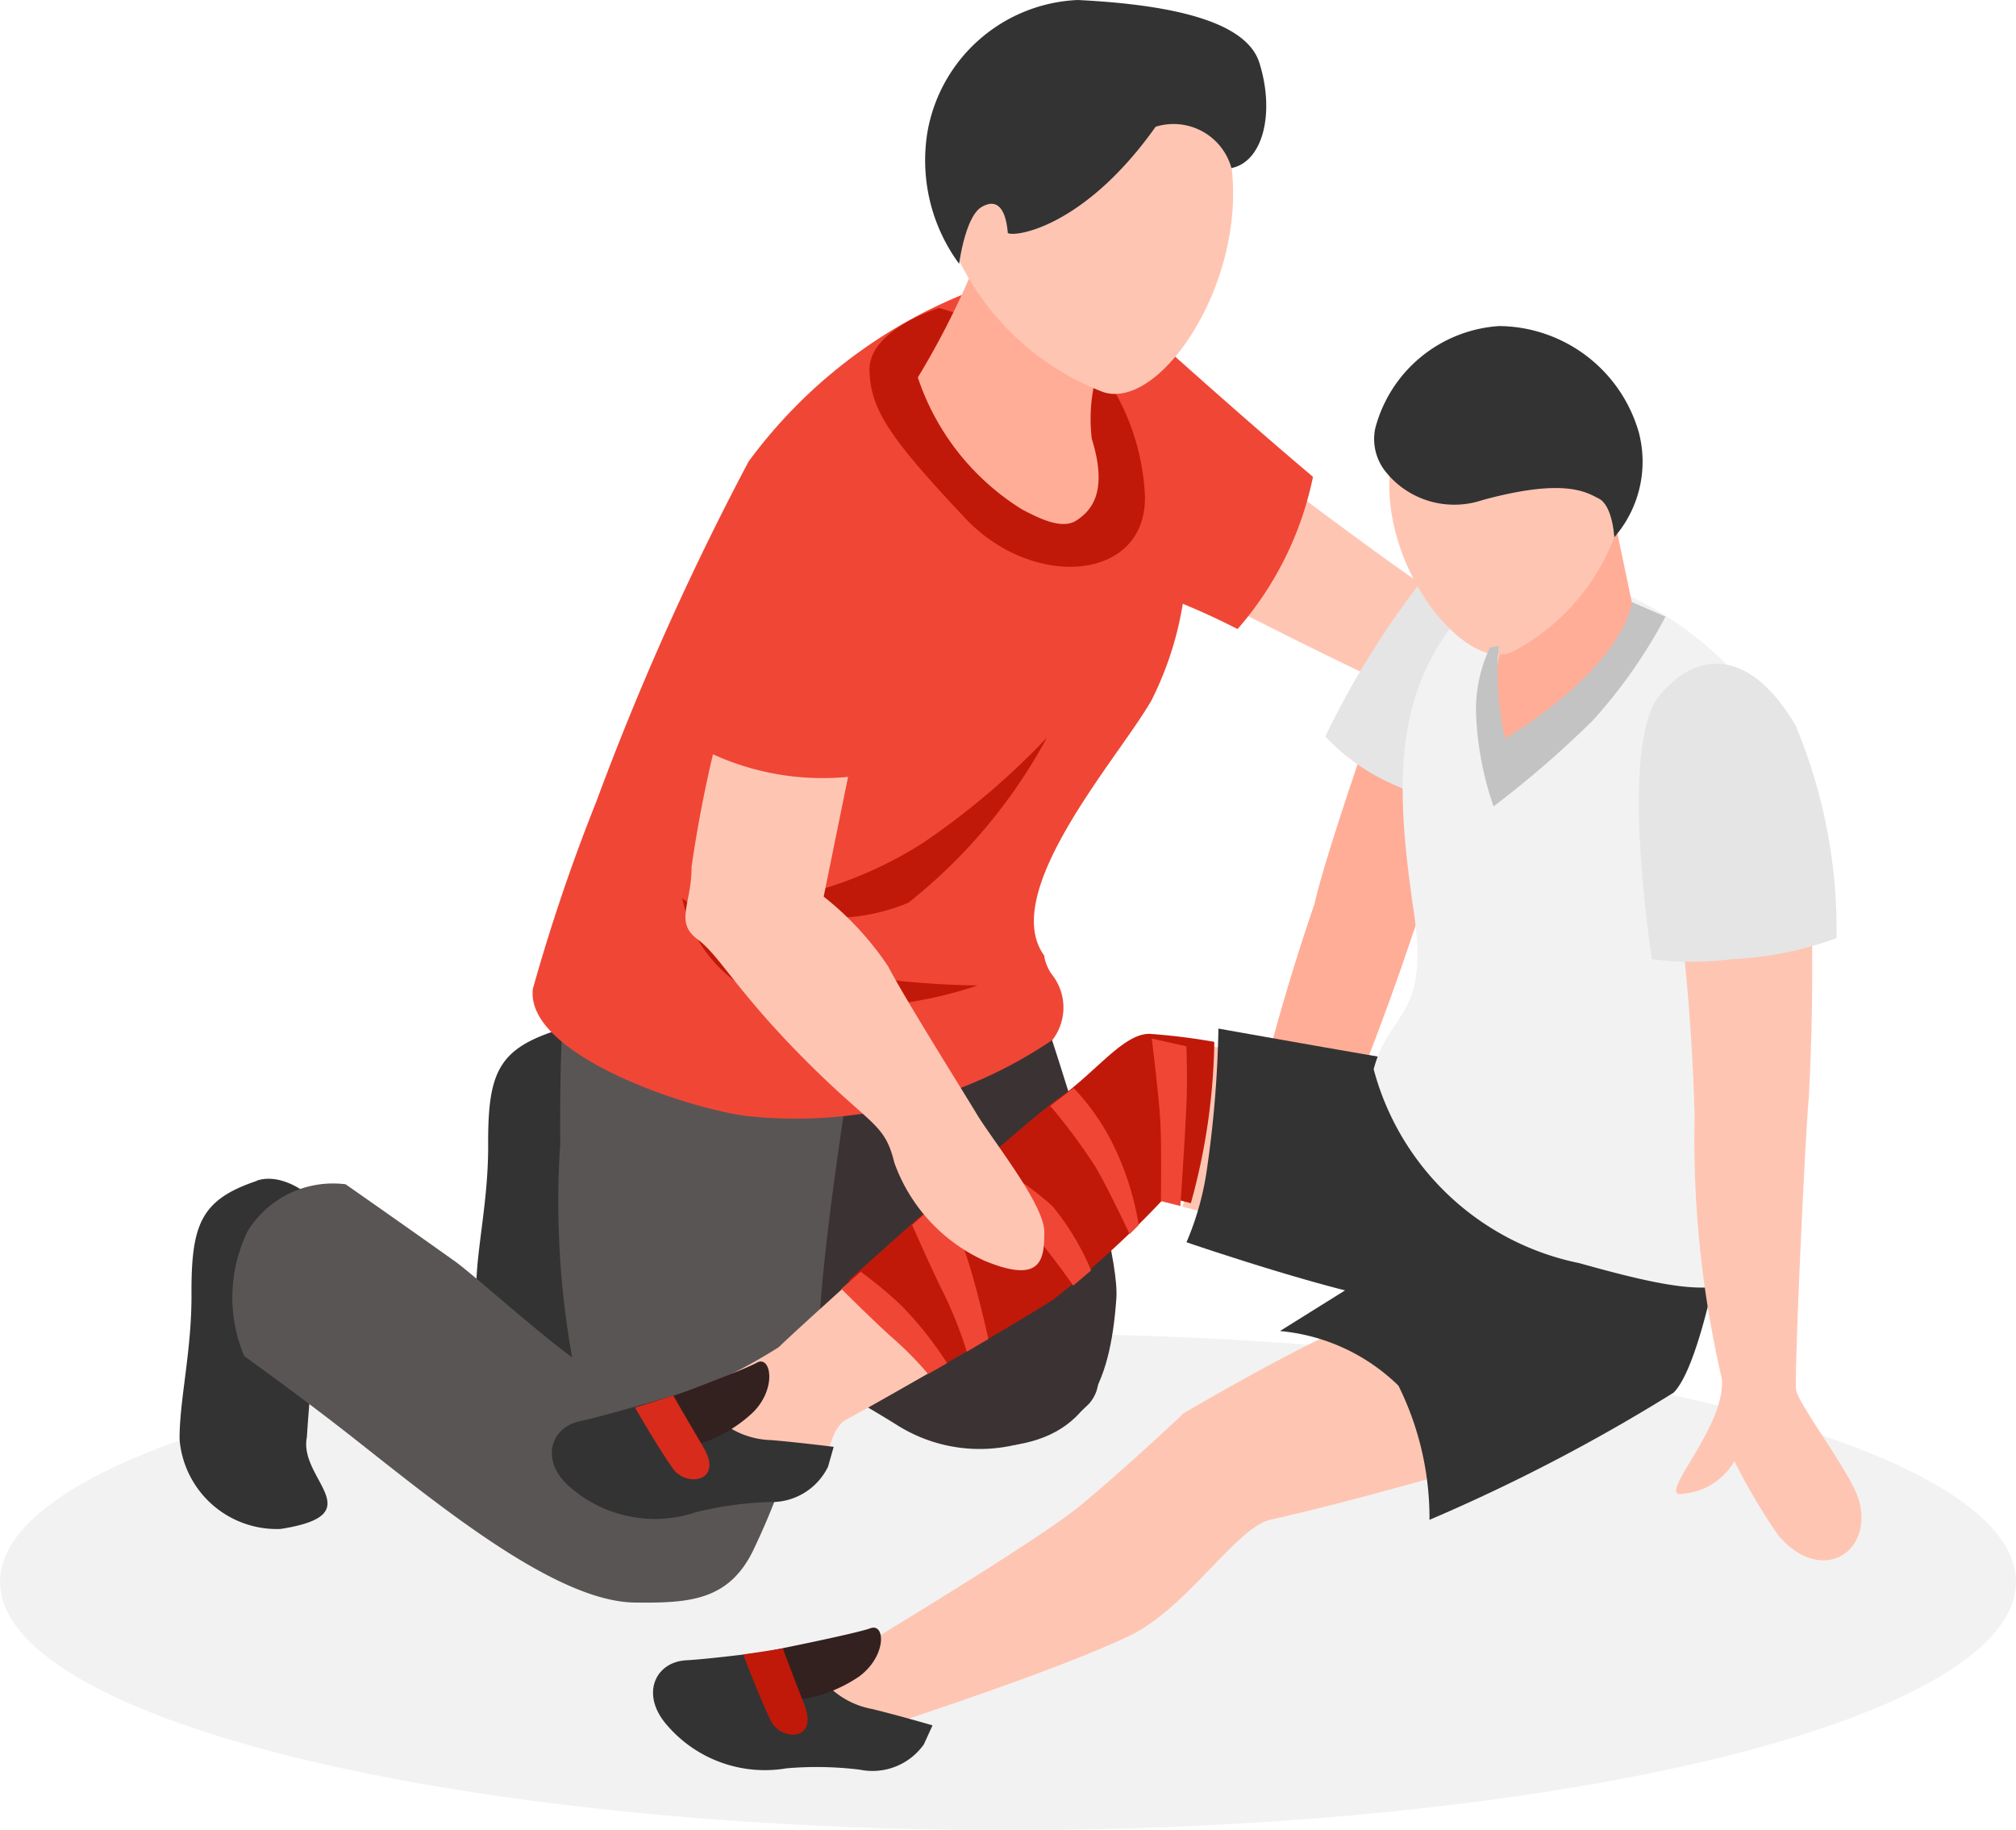 <svg xmlns="http://www.w3.org/2000/svg" width="31.816" height="28.88" viewBox="0 0 31.816 28.88">
  <g id="Group_182585" data-name="Group 182585" transform="translate(-7406.862 -704)">
    <ellipse id="Ellipse_1676" data-name="Ellipse 1676" cx="15.908" cy="3.919" rx="15.908" ry="3.919" transform="translate(7406.862 725.041)" fill="#f2f2f2"/>
    <path id="Path_46529" data-name="Path 46529" d="M46.945,21.31s1.938,1.451,2.233,1.627,1.932.777,2.393.941,0,1.491,0,1.491-2.274-.609-2.607-.7-3.136-1.519-3.313-1.617,1.294-1.745,1.294-1.745" transform="translate(7380.047 690.229)" fill="#ffc5b3"/>
    <path id="Path_46530" data-name="Path 46530" d="M43.629,16.159c-1.381-1.164-3.191-2.811-3.191-2.811l-.755,4.224a11.3,11.3,0,0,1,2.756.989,5.257,5.257,0,0,0,1.19-2.4" transform="translate(7383.954 695.365)" fill="#f04636"/>
    <path id="Path_46531" data-name="Path 46531" d="M32.069,47.361c.077-1.073-1.569-5.725-1.569-5.725s-4.081-1.221-3.95,1.876L30.124,49.7c1.447-.056,1.847-.959,1.945-2.341" transform="translate(7392.411 677.131)" fill="#3b3333"/>
    <path id="Path_46532" data-name="Path 46532" d="M20.563,52.319s3.355,1.9,4.127,2.387a2.443,2.443,0,0,0,3.03-.34c.823-.953-2.087-2.933-2.182-2.965-.653-.218-3.451-1.62-4.1-1.6-1.489.049-.878,2.518-.878,2.518" transform="translate(7396.331 671.782)" fill="#3b3333"/>
    <path id="Path_46533" data-name="Path 46533" d="M1.22,52.745c-.892.3-1.039.689-1.032,1.818,0,.889-.192,1.651-.188,2.262a1.54,1.54,0,0,0,1.593,1.413c1.466-.228.281-.781.416-1.448a24.163,24.163,0,0,1,.379-3c.233-.444-.6-1.239-1.167-1.049" transform="translate(7409.696 669.888)" fill="#333"/>
    <path id="Path_46534" data-name="Path 46534" d="M14.709,46.066c-.892.3-1.039.689-1.032,1.818,0,.889-.192,1.651-.188,2.262a1.54,1.54,0,0,0,1.593,1.413c1.466-.228.281-.781.416-1.448a24.172,24.172,0,0,1,.379-3c.233-.444-.6-1.239-1.167-1.049" transform="translate(7400.889 674.209)" fill="#333"/>
    <path id="Path_46535" data-name="Path 46535" d="M8.068,40.363c-.613.689-.64,2.479-.635,4.2a13.892,13.892,0,0,0,.188,3.365c-.634-.467-1.56-1.309-1.853-1.518-.825-.587-1.722-1.213-1.722-1.213a1.581,1.581,0,0,0-1.546.741,2.386,2.386,0,0,0-.054,1.97s.892.639,1.709,1.281c1.364,1.073,3.21,2.594,4.455,2.608.869.01,1.508-.026,1.894-.877a11.324,11.324,0,0,0,1.02-3.571c.1-1.789.7-5.233.7-5.233a20.838,20.838,0,0,1-4.151-1.749" transform="translate(7408.27 677.49)" fill="#5a5555"/>
    <path id="Path_46536" data-name="Path 46536" d="M26.089,14.006a23.518,23.518,0,0,1-2.91-.659,7.9,7.9,0,0,0-3.449,2.661,44.35,44.35,0,0,0-2.405,5.37,29.291,29.291,0,0,0-1,2.951C16.2,25.342,18.67,26.2,19.7,26.337a7.228,7.228,0,0,0,4.824-1.2.839.839,0,0,0,0-1.023.684.684,0,0,1-.131-.311c-.722-1,1.183-3.127,1.694-4.024A5.24,5.24,0,0,0,26.6,18.13c.206-1.094.346-3.121-.506-4.124" transform="translate(7398.947 695.273)" fill="#f04636"/>
    <path id="Path_46537" data-name="Path 46537" d="M24.762,41.011a5.468,5.468,0,0,1-2.017-1.089,2.139,2.139,0,0,0,1.517,1.645,6.655,6.655,0,0,0,3.145-.265,13.953,13.953,0,0,1-2.645-.291" transform="translate(7394.884 678.248)" fill="#c11909"/>
    <path id="Path_46538" data-name="Path 46538" d="M26.08,35.447a3.1,3.1,0,0,0,2.387,0,8.425,8.425,0,0,0,2.187-2.606,11.762,11.762,0,0,1-1.969,1.67,6.34,6.34,0,0,1-2.605.937" transform="translate(7392.73 682.798)" fill="#c11909"/>
    <path id="Path_46539" data-name="Path 46539" d="M32.176,13.736s-1.112.34-1.1.981.359,1.11,1.506,2.332c1.077,1.148,2.871,1,2.841-.346a3.66,3.66,0,0,0-.916-2.26Z" transform="translate(7389.508 695.123)" fill="#c11909"/>
    <path id="Path_46540" data-name="Path 46540" d="M36.023,12.092,34.253,10a13.02,13.02,0,0,1-1.094,2.277A3.9,3.9,0,0,0,34.8,14.357c.266.14.631.327.861.177.249-.162.5-.465.243-1.29a2.659,2.659,0,0,1,.118-1.153" transform="translate(7388.188 697.679)" fill="#ffad97"/>
    <path id="Path_46541" data-name="Path 46541" d="M35.288,1.492a3.294,3.294,0,0,0-.534,3.244,4.221,4.221,0,0,0,2.253,2.047c1.037.359,2.7-2.388,1.8-4.4a2.2,2.2,0,0,0-3.52-.886" transform="translate(7387.258 703.401)" fill="#ffc5b3"/>
    <path id="Path_46542" data-name="Path 46542" d="M38.462,2.655A.948.948,0,0,0,37.265,2c-1.118,1.577-2.21,1.746-2.333,1.677-.035-.42-.191-.544-.416-.409-.256.153-.352.895-.352.895a2.753,2.753,0,0,1-.5-2.081A2.519,2.519,0,0,1,36.035,0c1.413.07,2.656.315,2.867.991.251.8.052,1.562-.44,1.661" transform="translate(7387.835 704)" fill="#333"/>
    <path id="Path_46543" data-name="Path 46543" d="M50.075,28.831S48.943,31.98,48.71,33a35.769,35.769,0,0,0-1.21,4.463c-.114.711.928.618.928.618a44.438,44.438,0,0,0,1.834-4.61,13.141,13.141,0,0,1,1.7-3.291Z" transform="translate(7378.896 685.265)" fill="#ffad97"/>
    <path id="Path_46544" data-name="Path 46544" d="M28.167,62.863s3.808-2.263,4.576-2.9S34.382,58.5,34.382,58.5s1.381-.812,2.259-1.222a15.307,15.307,0,0,0,2.3-1.575l2.285,2.937s-3.091,1-5.478,1.542c-.534.121-1.309,1.383-2.2,1.819-1.228.6-4.313,1.582-4.313,1.582Z" transform="translate(7391.162 667.799)" fill="#ffc5b3"/>
    <path id="Path_46545" data-name="Path 46545" d="M26.115,57.558a3.294,3.294,0,0,0-.756-.784c-.634.57-1.137,1.03-1.246,1.139a8.42,8.42,0,0,1-1.6.793,2.425,2.425,0,0,0,2.337,1c.071-.262.148-.56.332-.653.148-.075.793-.439,1.493-.842a3.6,3.6,0,0,1-.563-.652" transform="translate(7395.04 667.344)" fill="#ffc5b3"/>
    <path id="Path_46546" data-name="Path 46546" d="M47.395,46.911s-1.183-.212-2.111-.355a9.943,9.943,0,0,1-.37,2.544l1.745.441Z" transform="translate(7380.61 673.941)" fill="#ffc5b3"/>
    <path id="Path_46547" data-name="Path 46547" d="M34.967,46.209c-.406.01-.847.621-1.429,1.027-.383.266-2.086,1.77-3.3,2.862a3.28,3.28,0,0,1,.756.784,3.586,3.586,0,0,0,.563.652c.76-.438,1.585-.922,1.912-1.136a15.1,15.1,0,0,0,1.768-1.618l.4.1a9.976,9.976,0,0,0,.37-2.545,9.754,9.754,0,0,0-1.043-.128" transform="translate(7390.019 674.105)" fill="#c11909"/>
    <path id="Path_46548" data-name="Path 46548" d="M29.7,56.786s.563.562.837.8a5.318,5.318,0,0,1,.533.545l.3-.171a5.745,5.745,0,0,0-.713-.9,6.38,6.38,0,0,0-.65-.542Z" transform="translate(7390.439 667.55)" fill="#f04636"/>
    <path id="Path_46549" data-name="Path 46549" d="M32.823,53.818s.329.747.518,1.12a6.576,6.576,0,0,1,.345.88l.34-.2s-.182-.836-.358-1.346a3.241,3.241,0,0,0-.42-.831Z" transform="translate(7388.434 669.511)" fill="#f04636"/>
    <path id="Path_46550" data-name="Path 46550" d="M35.066,51.99a5.024,5.024,0,0,1,1.109.732c.283.32.652.847.652.847l.282-.24a4.092,4.092,0,0,0-.612-1.016,5.1,5.1,0,0,0-1.053-.724Z" transform="translate(7386.973 670.717)" fill="#f04636"/>
    <path id="Path_46551" data-name="Path 46551" d="M38.971,48.685a9.337,9.337,0,0,1,.719.971c.216.373.533,1.053.533,1.053l.144-.143a4.493,4.493,0,0,0-.444-1.35,3.632,3.632,0,0,0-.584-.813Z" transform="translate(7384.466 672.765)" fill="#f04636"/>
    <path id="Path_46552" data-name="Path 46552" d="M43.43,46.225s.116.931.136,1.316.008,1.248.008,1.248l.307.078s.074-1.077.095-1.567,0-.953,0-.953Z" transform="translate(7381.609 674.163)" fill="#f04636"/>
    <path id="Path_46553" data-name="Path 46553" d="M45.863,45.922a17.485,17.485,0,0,1-.173,2.16,4.579,4.579,0,0,1-.331,1.213s1.813.622,2.954.866,2.291.479,2.291.479l.865-1.517s-1.6-2.535-2-2.581-3.608-.619-3.608-.619" transform="translate(7380.228 674.307)" fill="#333"/>
    <path id="Path_46554" data-name="Path 46554" d="M55.3,50.505l-5.125,3.2a3.07,3.07,0,0,1,1.87.862,4.706,4.706,0,0,1,.49,2.117,28.39,28.39,0,0,0,3.854-2.008c.491-.5.884-3.076.884-3.076Z" transform="translate(7376.887 671.298)" fill="#333"/>
    <path id="Path_46555" data-name="Path 46555" d="M19.2,61.757s-1.352.409-1.836.513-.64.65-.131,1.064a2.036,2.036,0,0,0,1.963.372,5.528,5.528,0,0,1,1.151-.16.992.992,0,0,0,.931-.558l.089-.313s-.545-.069-.981-.106a1.315,1.315,0,0,1-1.186-.812" transform="translate(7398.652 664.155)" fill="#333"/>
    <path id="Path_46556" data-name="Path 46556" d="M21.559,61.128s1.334-.492,1.556-.617.324.4-.058.782a2.223,2.223,0,0,1-.925.522,1.694,1.694,0,0,1-.574-.687" transform="translate(7395.69 664.992)" fill="#33211f"/>
    <path id="Path_46557" data-name="Path 46557" d="M20.509,62.191s.387.67.6.965.8.205.483-.333S21.113,62,21.113,62Z" transform="translate(7396.374 664.02)" fill="#d82b1b"/>
    <path id="Path_46558" data-name="Path 46558" d="M23.85,73.308s-1.4.192-1.893.218-.734.541-.3,1.03a2.035,2.035,0,0,0,1.88.675,5.526,5.526,0,0,1,1.162.022.992.992,0,0,0,1.006-.4l.137-.3s-.527-.154-.952-.258a1.314,1.314,0,0,1-1.044-.988" transform="translate(7395.737 656.672)" fill="#333"/>
    <path id="Path_46559" data-name="Path 46559" d="M26.393,72.877s1.394-.277,1.634-.365.258.442-.18.763a2.224,2.224,0,0,1-1,.37,1.7,1.7,0,0,1-.459-.769" transform="translate(7392.571 657.181)" fill="#33211f"/>
    <path id="Path_46560" data-name="Path 46560" d="M25.308,73.49s.278.723.437,1.046.757.328.529-.253-.339-.888-.339-.888Z" transform="translate(7393.282 656.617)" fill="#c11909"/>
    <path id="Path_46561" data-name="Path 46561" d="M51.33,27.539a3.293,3.293,0,0,0,1.017.732,6.439,6.439,0,0,0,1.14.4s1.635-2.763,1.142-3.381-1.035-.82-1.536-.508a13.92,13.92,0,0,0-1.763,2.759" transform="translate(7376.446 688.081)" fill="#e5e5e5"/>
    <path id="Path_46562" data-name="Path 46562" d="M54.205,33.568a4.233,4.233,0,0,0,3.247,3.06c1.909.535,2.506.558,3.038-.218,0-1.713.6-7.756-.494-8.991a5.4,5.4,0,0,0-2.525-1.612s-.968-.848-2.181.979c-.812,1.222-.686,2.691-.447,4.334s-.4,1.529-.638,2.449" transform="translate(7374.336 687.304)" fill="#f2f2f2"/>
    <path id="Path_46563" data-name="Path 46563" d="M67.049,39.322a33.543,33.543,0,0,1,.336,3.932,16.64,16.64,0,0,0,.428,4.126c.081.779-1.091,1.927-.6,1.82a1.029,1.029,0,0,0,.8-.512,9.558,9.558,0,0,0,.694,1.173c.685.8,1.518.258,1.264-.578-.128-.419-.952-1.494-.984-1.721s.141-3.991.2-4.608a38.513,38.513,0,0,0,.006-3.982Z" transform="translate(7366.221 678.368)" fill="#ffc5b3"/>
    <path id="Path_46564" data-name="Path 46564" d="M65.778,34.3a4.848,4.848,0,0,0,1.255,0,5.459,5.459,0,0,0,1.659-.333,8.357,8.357,0,0,0-.647-3.356c-.663-1.13-1.487-1.259-2.145-.474s-.121,4.163-.121,4.163" transform="translate(7367.154 684.835)" fill="#e5e5e5"/>
    <path id="Path_46565" data-name="Path 46565" d="M58.794,24.184l-.16,1.126-.05.351s-.262.987.042,1.108c.277.11,1.1-.63,1.445-.939a2.959,2.959,0,0,0,.81-.94L60.463,22.9Z" transform="translate(7371.859 689.206)" fill="#ffad97"/>
    <path id="Path_46566" data-name="Path 46566" d="M57.05,16.136a1.77,1.77,0,0,0-2.734,1.021c-.543,1.691,1.033,3.739,1.831,3.36a3.4,3.4,0,0,0,1.618-1.836,2.648,2.648,0,0,0-.715-2.545" transform="translate(7374.583 693.768)" fill="#ffc5b3"/>
    <path id="Path_46567" data-name="Path 46567" d="M53.805,16.855a1.388,1.388,0,0,0,1.484.4c1.3-.355,1.642-.125,1.838-.026.222.112.246.612.246.612a1.817,1.817,0,0,0,.389-1.649,2.314,2.314,0,0,0-2.205-1.684A2.166,2.166,0,0,0,53.6,16.125a.825.825,0,0,0,.207.73" transform="translate(7374.965 694.637)" fill="#333"/>
    <path id="Path_46568" data-name="Path 46568" d="M58.229,27.537a2.322,2.322,0,0,0-.221.987,5.021,5.021,0,0,0,.278,1.522,15.815,15.815,0,0,0,1.573-1.363A8.059,8.059,0,0,0,61,27.052l-.53-.229s-.083.968-2,2.153a4.464,4.464,0,0,1-.1-1.463Z" transform="translate(7372.147 686.678)" fill="#c3c3c3"/>
    <path id="Path_46569" data-name="Path 46569" d="M23.633,30.762a20.272,20.272,0,0,0-.607,2.793c0,.6-.273.873.1,1.148s.664.923,2,2.2c.784.747.962.754,1.1,1.32a2.7,2.7,0,0,0,1.431,1.551c.9.37.936-.029.936-.46s-.823-1.454-1.065-1.856-1.145-1.84-1.4-2.333a4.778,4.778,0,0,0-1.017-1.1l.7-3.437Z" transform="translate(7394.75 684.123)" fill="#ffc5b3"/>
    <path id="Path_46570" data-name="Path 46570" d="M26.4,24.773a7.277,7.277,0,0,0,.466-1.695c.1-1.1.743-3.413-1.513-3.512-1.366-.059-1.491,1.557-1.971,3.756-.083.378-.139.735-.184,1.082a4.178,4.178,0,0,0,3.2.368" transform="translate(7394.607 691.342)" fill="#f04636"/>
    <rect id="Rectangle_19720" data-name="Rectangle 19720" width="26.542" height="27.937" transform="translate(7409.696 704)" fill="none"/>
  </g>
</svg>
